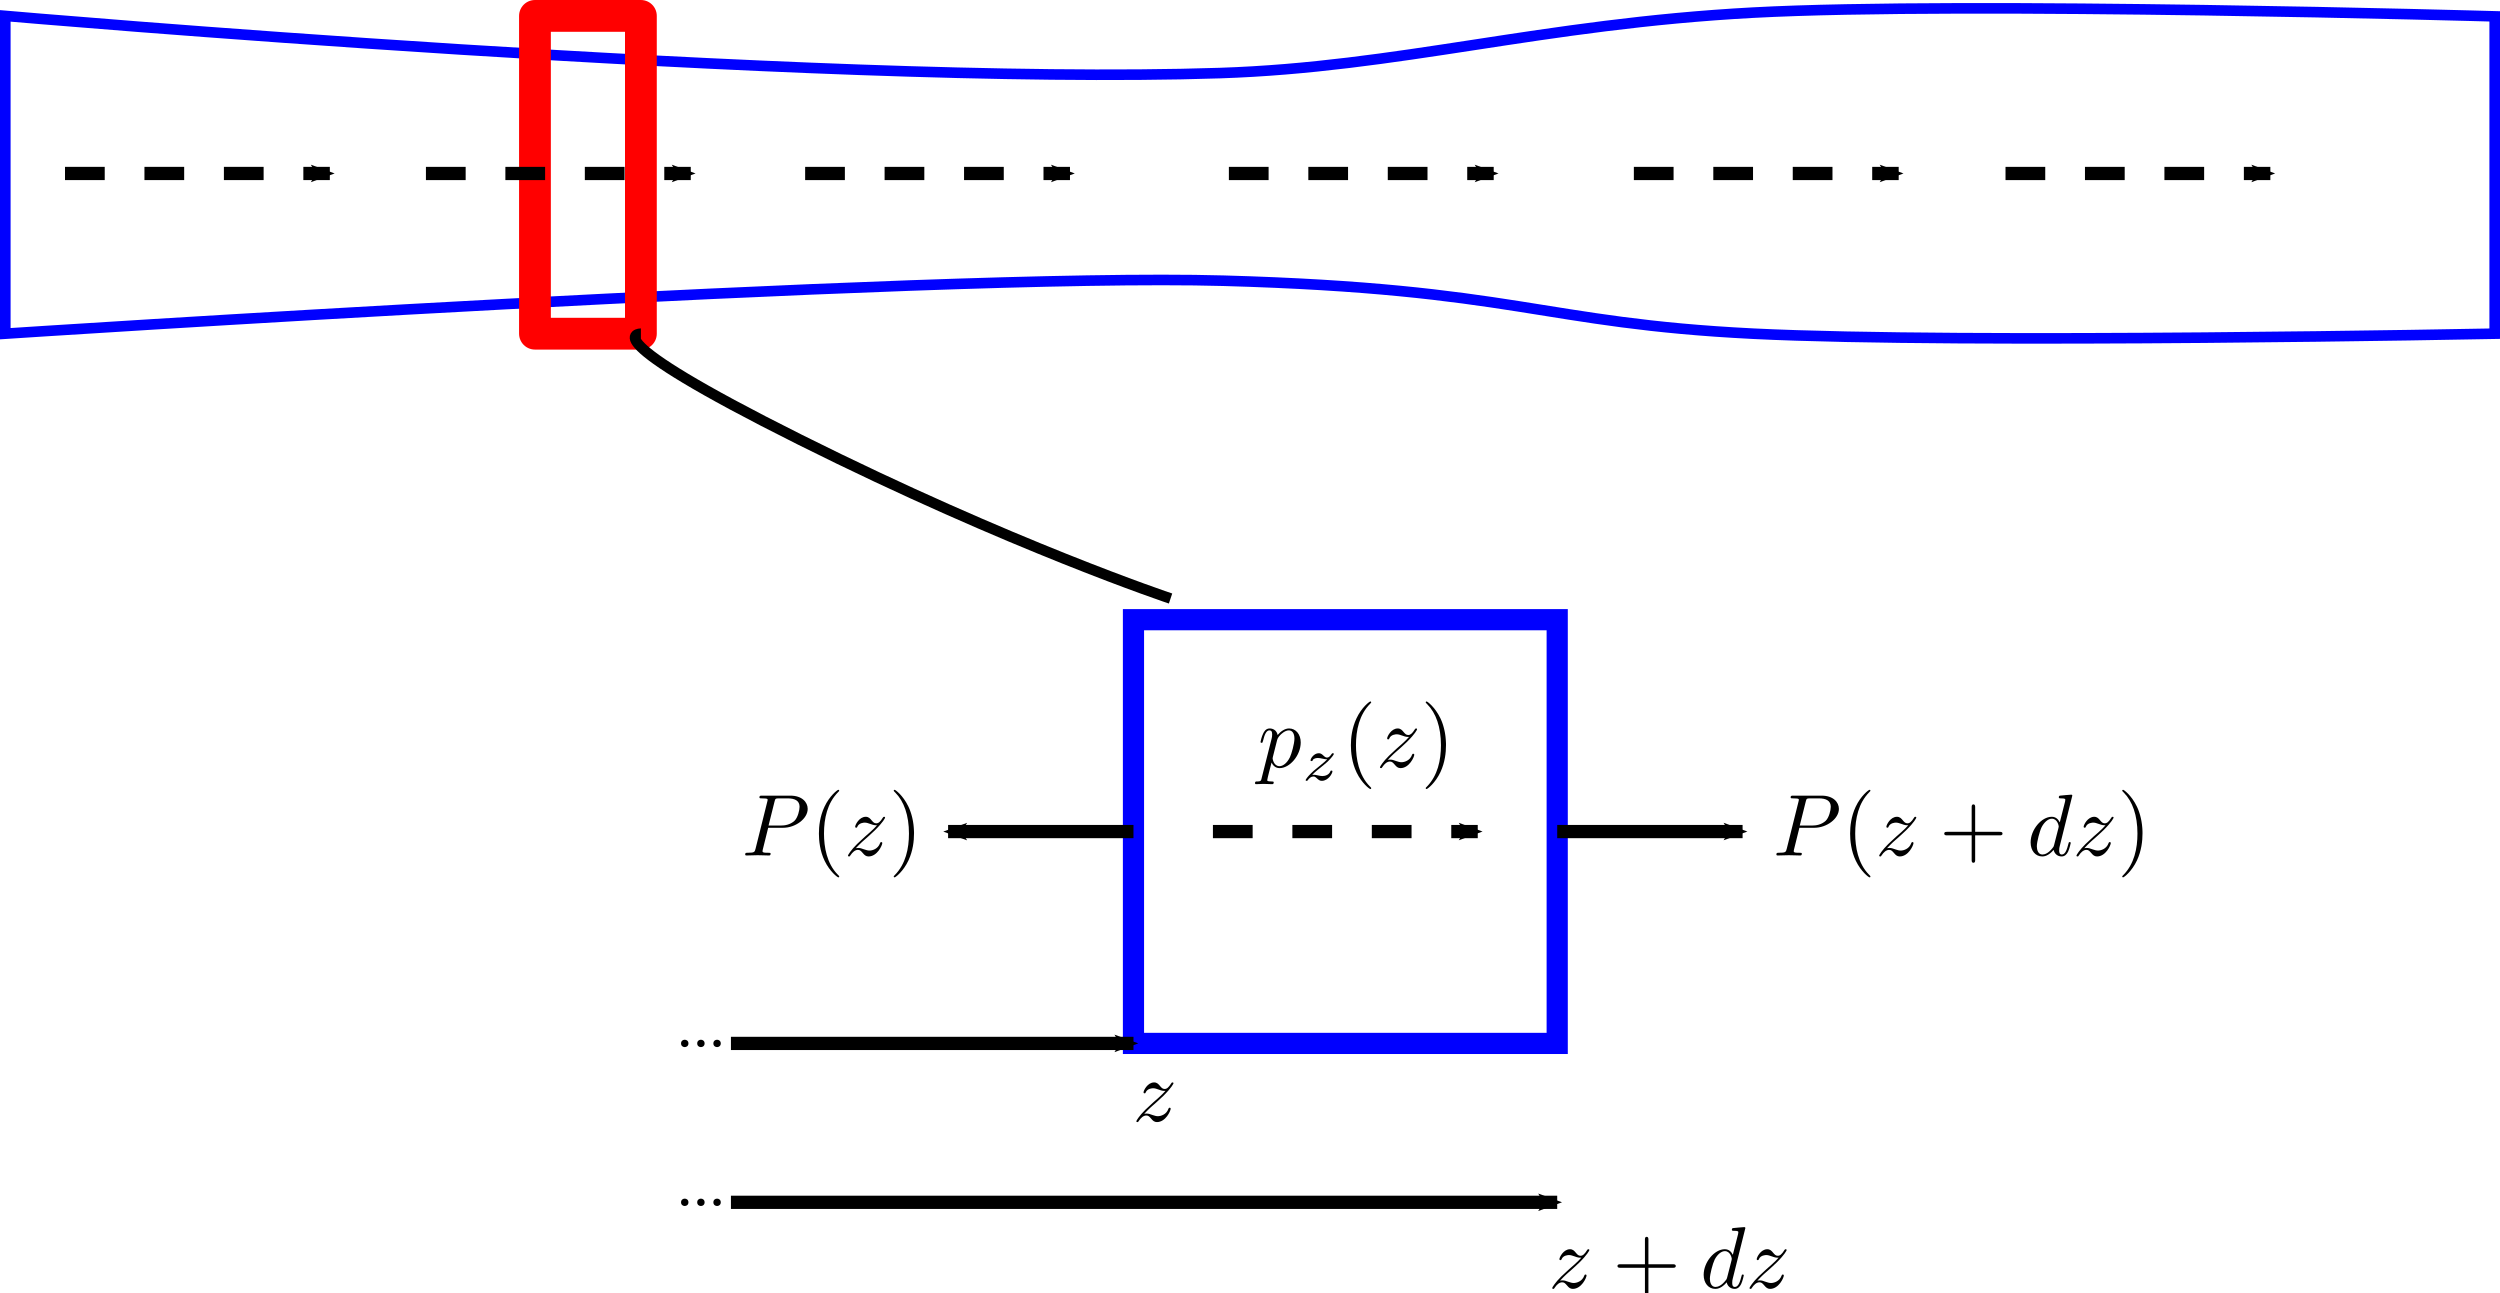 <?xml version="1.0" encoding="UTF-8" standalone="no"?>
<!-- Created with Inkscape (http://www.inkscape.org/) -->

<svg
   xmlns:dc="http://purl.org/dc/elements/1.1/"
   xmlns:cc="http://creativecommons.org/ns#"
   xmlns:rdf="http://www.w3.org/1999/02/22-rdf-syntax-ns#"
   xmlns:svg="http://www.w3.org/2000/svg"
   xmlns="http://www.w3.org/2000/svg"
   xmlns:sodipodi="http://sodipodi.sourceforge.net/DTD/sodipodi-0.dtd"
   xmlns:inkscape="http://www.inkscape.org/namespaces/inkscape"
   width="236"
   height="122.095"
   id="svg2"
   sodipodi:version="0.32"
   inkscape:version="0.92.4 5da689c313, 2019-01-14"
   sodipodi:docname="axialbeamforce.svg"
   inkscape:output_extension="org.inkscape.output.svg.inkscape"
   version="1.0">
  <sodipodi:namedview
     id="base"
     pagecolor="#ffffff"
     bordercolor="#666666"
     borderopacity="1.0"
     gridtolerance="10000"
     guidetolerance="10"
     objecttolerance="10"
     inkscape:pageopacity="0.0"
     inkscape:pageshadow="2"
     inkscape:zoom="2.809322"
     inkscape:cx="118"
     inkscape:cy="63.844625"
     inkscape:document-units="px"
     inkscape:current-layer="layer1"
     showgrid="true"
     showguides="true"
     inkscape:guide-bbox="true"
     inkscape:window-width="1300"
     inkscape:window-height="872"
     inkscape:window-x="-4"
     inkscape:window-y="24"
     fit-margin-top="0"
     fit-margin-left="0"
     fit-margin-right="0"
     fit-margin-bottom="0"
     inkscape:window-maximized="0">
    <inkscape:grid
       originy="5.595"
       originx="55.5"
       enabled="true"
       visible="true"
       type="xygrid"
       id="grid2383" />
  </sodipodi:namedview>
  <defs
     id="defs4">
    <marker
       style="overflow:visible"
       inkscape:stockid="InfiniteLineStart"
       id="InfiniteLineStart"
       refX="0"
       refY="0"
       orient="auto">
      <g
         id="g3451"
         transform="translate(-13)">
        <circle
           id="circle3453"
           r="0.8"
           cy="0"
           cx="3" />
        <circle
           id="circle3455"
           r="0.8"
           cy="0"
           cx="6.5" />
        <circle
           id="circle3457"
           r="0.8"
           cy="0"
           cx="10" />
      </g>
    </marker>
    <marker
       inkscape:stockid="Arrow1Mstart"
       orient="auto"
       refY="0"
       refX="0"
       id="Arrow1Mstart"
       style="overflow:visible">
      <path
         id="path3493"
         d="M 0,0 5,-5 -12.5,0 5,5 Z"
         style="fill-rule:evenodd;stroke:#000000;stroke-width:1pt;marker-start:none"
         transform="matrix(0.4,0,0,0.4,4,0)"
         inkscape:connector-curvature="0" />
    </marker>
    <marker
       inkscape:stockid="Arrow2Mstart"
       orient="auto"
       refY="0"
       refX="0"
       id="Arrow2Mstart"
       style="overflow:visible">
      <path
         id="path3511"
         style="font-size:12px;fill-rule:evenodd;stroke-width:0.625;stroke-linejoin:round"
         d="M 8.719,4.034 -2.207,0.016 8.719,-4.002 C 6.973,-1.63 6.983,1.616 8.719,4.034 Z"
         transform="scale(0.6)"
         inkscape:connector-curvature="0" />
    </marker>
    <marker
       style="overflow:visible"
       id="Arrow2Mend"
       refX="0"
       refY="0"
       orient="auto"
       inkscape:stockid="Arrow2Mend">
      <path
         transform="scale(-0.6)"
         d="M 8.719,4.034 -2.207,0.016 8.719,-4.002 C 6.973,-1.63 6.983,1.616 8.719,4.034 Z"
         style="font-size:12px;fill-rule:evenodd;stroke-width:0.625;stroke-linejoin:round"
         id="path3514"
         inkscape:connector-curvature="0" />
    </marker>
    <marker
       inkscape:stockid="Arrow1Mend"
       orient="auto"
       refY="0"
       refX="0"
       id="Arrow1Mend"
       style="overflow:visible">
      <path
         id="path3198"
         d="M 0,0 5,-5 -12.5,0 5,5 Z"
         style="fill-rule:evenodd;stroke:#000000;stroke-width:1pt;marker-start:none"
         transform="matrix(-0.4,0,0,-0.4,-4,0)"
         inkscape:connector-curvature="0" />
    </marker>
    <inkscape:perspective
       id="perspective10"
       inkscape:persp3d-origin="372.04724 : 350.78739 : 1"
       inkscape:vp_z="744.09448 : 526.18109 : 1"
       inkscape:vp_y="0 : 1000 : 0"
       inkscape:vp_x="0 : 526.18109 : 1"
       sodipodi:type="inkscape:persp3d" />
    <marker
       style="overflow:visible"
       id="Arrow2Mend-5"
       refX="0"
       refY="0"
       orient="auto"
       inkscape:stockid="Arrow2Mend">
      <path
         inkscape:connector-curvature="0"
         transform="scale(-0.6)"
         d="M 8.719,4.034 -2.207,0.016 8.719,-4.002 C 6.973,-1.63 6.983,1.616 8.719,4.034 Z"
         style="font-size:12px;fill-rule:evenodd;stroke-width:0.625;stroke-linejoin:round"
         id="path3514-4" />
    </marker>
    <marker
       style="overflow:visible"
       id="Arrow2Mend-5-0"
       refX="0"
       refY="0"
       orient="auto"
       inkscape:stockid="Arrow2Mend">
      <path
         inkscape:connector-curvature="0"
         transform="scale(-0.6)"
         d="M 8.719,4.034 -2.207,0.016 8.719,-4.002 C 6.973,-1.63 6.983,1.616 8.719,4.034 Z"
         style="font-size:12px;fill-rule:evenodd;stroke-width:0.625;stroke-linejoin:round"
         id="path3514-4-6" />
    </marker>
    <marker
       style="overflow:visible"
       id="Arrow2Mend-5-6"
       refX="0"
       refY="0"
       orient="auto"
       inkscape:stockid="Arrow2Mend">
      <path
         inkscape:connector-curvature="0"
         transform="scale(-0.6)"
         d="M 8.719,4.034 -2.207,0.016 8.719,-4.002 C 6.973,-1.63 6.983,1.616 8.719,4.034 Z"
         style="font-size:12px;fill-rule:evenodd;stroke-width:0.625;stroke-linejoin:round"
         id="path3514-4-4" />
    </marker>
    <marker
       style="overflow:visible"
       id="Arrow2Mend-5-2"
       refX="0"
       refY="0"
       orient="auto"
       inkscape:stockid="Arrow2Mend">
      <path
         inkscape:connector-curvature="0"
         transform="scale(-0.6)"
         d="M 8.719,4.034 -2.207,0.016 8.719,-4.002 C 6.973,-1.63 6.983,1.616 8.719,4.034 Z"
         style="font-size:12px;fill-rule:evenodd;stroke-width:0.625;stroke-linejoin:round"
         id="path3514-4-7" />
    </marker>
    <marker
       style="overflow:visible"
       id="Arrow2Mend-5-5"
       refX="0"
       refY="0"
       orient="auto"
       inkscape:stockid="Arrow2Mend">
      <path
         inkscape:connector-curvature="0"
         transform="scale(-0.6)"
         d="M 8.719,4.034 -2.207,0.016 8.719,-4.002 C 6.973,-1.63 6.983,1.616 8.719,4.034 Z"
         style="font-size:12px;fill-rule:evenodd;stroke-width:0.625;stroke-linejoin:round"
         id="path3514-4-9" />
    </marker>
    <marker
       style="overflow:visible"
       id="Arrow2Mend-5-8"
       refX="0"
       refY="0"
       orient="auto"
       inkscape:stockid="Arrow2Mend">
      <path
         inkscape:connector-curvature="0"
         transform="scale(-0.6)"
         d="M 8.719,4.034 -2.207,0.016 8.719,-4.002 C 6.973,-1.63 6.983,1.616 8.719,4.034 Z"
         style="font-size:12px;fill-rule:evenodd;stroke-width:0.625;stroke-linejoin:round"
         id="path3514-4-48" />
    </marker>
  </defs>
  <g
     id="layer1"
     inkscape:groupmode="layer"
     inkscape:label="Layer 1"
     transform="translate(645.846,-400.299)">
    <rect
       y="458.798"
       x="-538.846"
       height="40"
       width="40"
       id="rect2396"
       style="fill:none;fill-opacity:1;stroke:#0000ff;stroke-width:2;stroke-linecap:square;stroke-miterlimit:4;stroke-dasharray:none;stroke-dashoffset:0;stroke-opacity:1" />
    <path
       id="path2398"
       d="M -498.846,478.798 H -481.346"
       style="fill:none;fill-rule:evenodd;stroke:#000000;stroke-width:1.25;stroke-linecap:butt;stroke-linejoin:miter;stroke-miterlimit:4;stroke-dasharray:none;stroke-opacity:1;marker-end:url(#Arrow2Mend)"
       sodipodi:nodetypes="cc"
       inkscape:connector-curvature="0" />
    <path
       id="path2400"
       d="M -538.846,478.798 H -556.346"
       style="fill:none;fill-rule:evenodd;stroke:#000000;stroke-width:1.25;stroke-linecap:butt;stroke-linejoin:miter;stroke-miterlimit:4;stroke-dasharray:none;stroke-opacity:1;marker-end:url(#Arrow2Mend)"
       sodipodi:nodetypes="cc"
       inkscape:connector-curvature="0" />
    <path
       id="path3199"
       d="M -576.846,498.798 H -538.846"
       style="fill:none;fill-rule:evenodd;stroke:#000000;stroke-width:1.25;stroke-linecap:butt;stroke-linejoin:miter;stroke-miterlimit:4;stroke-dasharray:none;stroke-opacity:1;marker-start:url(#InfiniteLineStart);marker-end:url(#Arrow2Mend)"
       sodipodi:nodetypes="cc"
       inkscape:connector-curvature="0" />
    <path
       id="path3201"
       d="M -576.846,513.798 H -498.846"
       style="fill:none;fill-rule:evenodd;stroke:#000000;stroke-width:1.25;stroke-linecap:butt;stroke-linejoin:miter;stroke-miterlimit:4;stroke-dasharray:none;stroke-opacity:1;marker-start:url(#InfiniteLineStart);marker-end:url(#Arrow2Mend)"
       sodipodi:nodetypes="cc"
       inkscape:connector-curvature="0" />
    <path
       id="path2401"
       d="M -531.346,478.799 H -506.346"
       style="fill:none;fill-rule:evenodd;stroke:#000000;stroke-width:1.25;stroke-linecap:butt;stroke-linejoin:miter;stroke-miterlimit:4;stroke-dasharray:3.75, 3.75;stroke-dashoffset:0;stroke-opacity:1;marker-end:url(#Arrow2Mend)"
       sodipodi:nodetypes="cc"
       inkscape:connector-curvature="0" />
    <path
       style="fill:none;fill-rule:evenodd;stroke:#0000ff;stroke-width:1px;stroke-linecap:butt;stroke-linejoin:miter;stroke-opacity:1"
       d="M -645.346,431.799 C -645.346,431.799 -557.894,426.024 -530.346,426.799 -502.797,427.574 -500.362,430.801 -480.346,431.799 -460.329,432.797 -410.346,431.799 -410.346,431.799 V 401.844 C -410.346,401.844 -460.262,400.406 -480.346,401.49 -500.429,402.574 -513.817,406.642 -530.7,407.198 -568.937,408.457 -645.346,401.799 -645.346,401.799 Z"
       id="path4208"
       inkscape:connector-curvature="0"
       sodipodi:nodetypes="czzcczscc" />
    <rect
       style="opacity:1;fill:none;fill-opacity:1;fill-rule:nonzero;stroke:#ff0000;stroke-width:3;stroke-linecap:round;stroke-linejoin:round;stroke-miterlimit:4;stroke-dasharray:none;stroke-dashoffset:0;stroke-opacity:1"
       id="rect4210"
       width="10"
       height="30"
       x="-595.346"
       y="401.799" />
    <path
       style="fill:none;fill-rule:evenodd;stroke:#000000;stroke-width:1px;stroke-linecap:butt;stroke-linejoin:miter;stroke-opacity:1"
       d="M -585.346,431.799 C -585.346,431.799 -590.346,431.799 -570.346,441.799 -550.346,451.799 -535.346,456.799 -535.346,456.799"
       id="path4212"
       inkscape:connector-curvature="0" />
    <path
       inkscape:connector-curvature="0"
       id="path2401-7"
       d="M -639.71,416.675 H -614.71"
       style="fill:none;fill-rule:evenodd;stroke:#000000;stroke-width:1.25;stroke-linecap:butt;stroke-linejoin:miter;stroke-miterlimit:4;stroke-dasharray:3.75, 3.75;stroke-dashoffset:0;stroke-opacity:1;marker-end:url(#Arrow2Mend-5)"
       sodipodi:nodetypes="cc" />
    <path
       inkscape:connector-curvature="0"
       id="path2401-7-8"
       d="M -605.638,416.676 H -580.638"
       style="fill:none;fill-rule:evenodd;stroke:#000000;stroke-width:1.25;stroke-linecap:butt;stroke-linejoin:miter;stroke-miterlimit:4;stroke-dasharray:3.75, 3.75;stroke-dashoffset:0;stroke-opacity:1;marker-end:url(#Arrow2Mend-5-0)"
       sodipodi:nodetypes="cc" />
    <path
       inkscape:connector-curvature="0"
       id="path2401-7-9"
       d="M -569.84,416.676 H -544.84"
       style="fill:none;fill-rule:evenodd;stroke:#000000;stroke-width:1.25;stroke-linecap:butt;stroke-linejoin:miter;stroke-miterlimit:4;stroke-dasharray:3.75, 3.75;stroke-dashoffset:0;stroke-opacity:1;marker-end:url(#Arrow2Mend-5-6)"
       sodipodi:nodetypes="cc" />
    <path
       inkscape:connector-curvature="0"
       id="path2401-7-2"
       d="M -529.84,416.676 H -504.84"
       style="fill:none;fill-rule:evenodd;stroke:#000000;stroke-width:1.25;stroke-linecap:butt;stroke-linejoin:miter;stroke-miterlimit:4;stroke-dasharray:3.75, 3.75;stroke-dashoffset:0;stroke-opacity:1;marker-end:url(#Arrow2Mend-5-2)"
       sodipodi:nodetypes="cc" />
    <path
       inkscape:connector-curvature="0"
       id="path2401-7-4"
       d="M -491.61,416.676 H -466.61"
       style="fill:none;fill-rule:evenodd;stroke:#000000;stroke-width:1.25;stroke-linecap:butt;stroke-linejoin:miter;stroke-miterlimit:4;stroke-dasharray:3.75, 3.75;stroke-dashoffset:0;stroke-opacity:1;marker-end:url(#Arrow2Mend-5-5)"
       sodipodi:nodetypes="cc" />
    <path
       inkscape:connector-curvature="0"
       id="path2401-7-1"
       d="M -456.525,416.676 H -431.525"
       style="fill:none;fill-rule:evenodd;stroke:#000000;stroke-width:1.25;stroke-linecap:butt;stroke-linejoin:miter;stroke-miterlimit:4;stroke-dasharray:3.75, 3.75;stroke-dashoffset:0;stroke-opacity:1;marker-end:url(#Arrow2Mend-5-8)"
       sodipodi:nodetypes="cc" />
    <g
       id="g1058"
       transform="translate(-622.326,371.486)">
      <g
         word-spacing="normal"
         letter-spacing="normal"
         font-size-adjust="none"
         font-stretch="normal"
         font-weight="normal"
         font-variant="normal"
         font-style="normal"
         stroke-miterlimit="10.433"
         xml:space="preserve"
         transform="matrix(0.166,0,0,-0.166,-29.125,177)"
         id="content"
         style="font-style:normal;font-variant:normal;font-weight:normal;font-stretch:normal;letter-spacing:normal;word-spacing:normal;text-anchor:start;fill:none;fill-opacity:1;fill-rule:evenodd;stroke:#000000;stroke-linecap:butt;stroke-linejoin:miter;stroke-miterlimit:10.433;stroke-dasharray:none;stroke-dashoffset:0;stroke-opacity:1"><path
           id="path1049"
           d="M 470.61,421.95 470.82,423.23 474.21,436.79 C 474.64,438.53 474.75,438.68 476.89,438.68 H 481.68 C 485.82,438.68 488.46,437.34 488.46,433.9 488.46,431.95 487.46,427.67 485.52,425.87 483.02,423.64 480.04,423.23 477.83,423.23 H 470.82 L 470.61,421.95 H 479.08 C 486.16,421.95 493.08,427.12 493.08,432.7 493.08,436.54 489.8,440.23 483.27,440.23 H 467.13 C 466.18,440.23 465.63,440.23 465.63,439.28 465.63,438.68 466.08,438.68 467.08,438.68 467.72,438.68 468.63,438.64 469.22,438.59 470.02,438.48 470.32,438.34 470.32,437.79 470.32,437.59 470.27,437.43 470.11,436.84 L 463.44,410.09 C 462.94,408.14 462.85,407.75 458.91,407.75 458.07,407.75 457.52,407.75 457.52,406.79 457.52,406.2 458.11,406.2 458.25,406.2 459.66,406.2 463.19,406.36 464.58,406.36 465.63,406.36 466.72,406.29 467.77,406.29 468.88,406.29 469.97,406.2 471.02,406.2 471.36,406.2 472,406.2 472,407.2 472,407.75 471.57,407.75 470.61,407.75 468.77,407.75 467.38,407.75 467.38,408.64 467.38,408.93 467.47,409.18 467.52,409.48 Z"
           inkscape:connector-curvature="0"
           style="fill:#000000;stroke-width:0" /><path
           id="path1051"
           d="M 511,394.25 V 394.27 394.3 394.31 394.33 394.34 L 510.99,394.36 V 394.37 L 510.98,394.39 510.97,394.41 510.96,394.43 510.95,394.45 510.93,394.48 510.92,394.5 510.9,394.53 510.88,394.56 510.85,394.59 510.83,394.62 510.8,394.66 510.78,394.68 510.77,394.7 510.75,394.72 510.73,394.74 510.71,394.76 510.69,394.79 510.67,394.81 510.65,394.83 510.63,394.86 510.6,394.88 510.58,394.91 510.55,394.94 510.52,394.97 510.5,395 510.47,395.03 510.44,395.06 510.41,395.09 510.38,395.12 510.34,395.16 510.31,395.19 510.27,395.23 510.24,395.26 510.2,395.3 510.16,395.34 C 503.94,401.62 502.35,411.03 502.35,418.65 502.35,427.32 504.24,436 510.36,442.21 511,442.82 511,442.92 511,443.07 511,443.42 510.82,443.56 510.52,443.56 510.02,443.56 505.54,440.18 502.6,433.86 500.05,428.37 499.46,422.84 499.46,418.65 499.46,414.76 500,408.75 502.74,403.11 505.72,396.98 510.02,393.75 510.52,393.75 510.82,393.75 511,393.89 511,394.25 Z"
           inkscape:connector-curvature="0"
           style="fill:#000000;stroke-width:0" /><path
           id="path1053"
           d="M 520.46,410.34 520.71,410.61 520.95,410.86 521.19,411.11 521.41,411.35 521.64,411.58 521.85,411.8 522.06,412.02 522.27,412.23 522.47,412.43 522.67,412.62 522.86,412.81 523.05,413 523.23,413.17 523.41,413.35 523.76,413.68 524.11,414 524.44,414.3 524.77,414.59 525.09,414.88 525.74,415.44 526.06,415.73 526.4,416.01 C 526.4,416.06 529.48,418.7 531.27,420.5 536.01,425.14 537.1,427.53 537.1,427.71 537.1,428.21 536.65,428.21 536.55,428.21 536.21,428.21 536.05,428.12 535.8,427.67 534.32,425.28 533.27,424.48 532.07,424.48 530.87,424.48 530.27,425.23 529.52,426.07 528.59,427.23 527.74,428.21 526.09,428.21 522.35,428.21 520.07,423.59 520.07,422.54 520.07,422.29 520.21,422 520.66,422 521.12,422 521.21,422.25 521.3,422.54 522.26,424.84 525.15,424.89 525.54,424.89 526.59,424.89 527.54,424.53 528.68,424.14 530.68,423.39 531.23,423.39 532.52,423.39 530.73,421.25 526.54,417.65 525.6,416.86 L 521.12,412.68 C 517.73,409.34 515.98,406.5 515.98,406.15 515.98,405.65 516.48,405.65 516.57,405.65 516.98,405.65 517.07,405.75 517.37,406.29 518.52,408.04 520.01,409.39 521.6,409.39 522.76,409.39 523.26,408.93 524.49,407.5 525.35,406.45 526.24,405.65 527.68,405.65 532.62,405.65 535.51,411.98 535.51,413.32 535.51,413.57 535.3,413.82 534.91,413.82 534.46,413.82 534.37,413.53 534.21,413.17 533.07,409.93 529.88,409 528.23,409 527.24,409 526.34,409.29 525.29,409.64 523.6,410.28 522.85,410.48 521.8,410.48 521.71,410.48 520.91,410.48 520.46,410.34 Z"
           inkscape:connector-curvature="0"
           style="fill:#000000;stroke-width:0" /><path
           id="path1055"
           d="M 553.54,418.65 V 419.02 419.41 L 553.53,419.8 553.51,420.21 553.47,421.05 553.41,421.93 553.33,422.85 553.23,423.8 553.09,424.77 552.93,425.78 552.73,426.8 552.5,427.83 552.23,428.88 551.93,429.94 551.58,431.01 551.19,432.08 550.97,432.61 550.75,433.14 550.51,433.67 550.26,434.2 C 547.28,440.32 543,443.56 542.5,443.56 542.2,443.56 542,443.37 542,443.07 542,442.92 542,442.82 542.93,441.92 547.82,437 550.67,429.07 550.67,418.65 550.67,410.14 548.82,401.37 542.64,395.09 542,394.5 542,394.39 542,394.25 542,393.95 542.2,393.75 542.5,393.75 543,393.75 547.47,397.14 550.42,403.46 552.95,408.93 553.54,414.46 553.54,418.65 Z"
           inkscape:connector-curvature="0"
           style="fill:#000000;stroke-width:0" /></g>    </g>
    <g
       id="g1136"
       transform="translate(-524.98,371.486)">
      <g
         word-spacing="normal"
         letter-spacing="normal"
         font-size-adjust="none"
         font-stretch="normal"
         font-weight="normal"
         font-variant="normal"
         font-style="normal"
         stroke-miterlimit="10.433"
         xml:space="preserve"
         transform="matrix(0.166,0,0,-0.166,-29.125,177)"
         id="g1134"
         style="font-style:normal;font-variant:normal;font-weight:normal;font-stretch:normal;letter-spacing:normal;word-spacing:normal;text-anchor:start;fill:none;fill-opacity:1;fill-rule:evenodd;stroke:#000000;stroke-linecap:butt;stroke-linejoin:miter;stroke-miterlimit:10.433;stroke-dasharray:none;stroke-dashoffset:0;stroke-opacity:1"><path
           id="path1120"
           d="M 470.61,421.95 470.82,423.23 474.21,436.79 C 474.64,438.53 474.75,438.68 476.89,438.68 H 481.68 C 485.82,438.68 488.46,437.34 488.46,433.9 488.46,431.95 487.46,427.67 485.52,425.87 483.02,423.64 480.04,423.23 477.83,423.23 H 470.82 L 470.61,421.95 H 479.08 C 486.16,421.95 493.08,427.12 493.08,432.7 493.08,436.54 489.8,440.23 483.27,440.23 H 467.13 C 466.18,440.23 465.63,440.23 465.63,439.28 465.63,438.68 466.08,438.68 467.08,438.68 467.72,438.68 468.63,438.64 469.22,438.59 470.02,438.48 470.32,438.34 470.32,437.79 470.32,437.59 470.27,437.43 470.11,436.84 L 463.44,410.09 C 462.94,408.14 462.85,407.75 458.91,407.75 458.07,407.75 457.52,407.75 457.52,406.79 457.52,406.2 458.11,406.2 458.25,406.2 459.66,406.2 463.19,406.36 464.58,406.36 465.63,406.36 466.72,406.29 467.77,406.29 468.88,406.29 469.97,406.2 471.02,406.2 471.36,406.2 472,406.2 472,407.2 472,407.75 471.57,407.75 470.61,407.75 468.77,407.75 467.38,407.75 467.38,408.64 467.38,408.93 467.47,409.18 467.52,409.48 Z"
           inkscape:connector-curvature="0"
           style="fill:#000000;stroke-width:0" /><path
           id="path1122"
           d="M 511,394.25 V 394.27 394.3 394.31 394.33 394.34 L 510.99,394.36 V 394.37 L 510.98,394.39 510.97,394.41 510.96,394.43 510.95,394.45 510.93,394.48 510.92,394.5 510.9,394.53 510.88,394.56 510.85,394.59 510.83,394.62 510.8,394.66 510.78,394.68 510.77,394.7 510.75,394.72 510.73,394.74 510.71,394.76 510.69,394.79 510.67,394.81 510.65,394.83 510.63,394.86 510.6,394.88 510.58,394.91 510.55,394.94 510.52,394.97 510.5,395 510.47,395.03 510.44,395.06 510.41,395.09 510.38,395.12 510.34,395.16 510.31,395.19 510.27,395.23 510.24,395.26 510.2,395.3 510.16,395.34 C 503.94,401.62 502.35,411.03 502.35,418.65 502.35,427.32 504.24,436 510.36,442.21 511,442.82 511,442.92 511,443.07 511,443.42 510.82,443.56 510.52,443.56 510.02,443.56 505.54,440.18 502.6,433.86 500.05,428.37 499.46,422.84 499.46,418.65 499.46,414.76 500,408.75 502.74,403.11 505.72,396.98 510.02,393.75 510.52,393.75 510.82,393.75 511,393.89 511,394.25 Z"
           inkscape:connector-curvature="0"
           style="fill:#000000;stroke-width:0" /><path
           id="path1124"
           d="M 520.46,410.34 520.71,410.61 520.95,410.86 521.19,411.11 521.41,411.35 521.64,411.58 521.85,411.8 522.06,412.02 522.27,412.23 522.47,412.43 522.67,412.62 522.86,412.81 523.05,413 523.23,413.17 523.41,413.35 523.76,413.68 524.11,414 524.44,414.3 524.77,414.59 525.09,414.88 525.74,415.44 526.06,415.73 526.4,416.01 C 526.4,416.06 529.48,418.7 531.27,420.5 536.01,425.14 537.1,427.53 537.1,427.71 537.1,428.21 536.65,428.21 536.55,428.21 536.21,428.21 536.05,428.12 535.8,427.67 534.32,425.28 533.27,424.48 532.07,424.48 530.87,424.48 530.27,425.23 529.52,426.07 528.59,427.23 527.74,428.21 526.09,428.21 522.35,428.21 520.07,423.59 520.07,422.54 520.07,422.29 520.21,422 520.66,422 521.12,422 521.21,422.25 521.3,422.54 522.26,424.84 525.15,424.89 525.54,424.89 526.59,424.89 527.54,424.53 528.68,424.14 530.68,423.39 531.23,423.39 532.52,423.39 530.73,421.25 526.54,417.65 525.6,416.86 L 521.12,412.68 C 517.73,409.34 515.98,406.5 515.98,406.15 515.98,405.65 516.48,405.65 516.57,405.65 516.98,405.65 517.07,405.75 517.37,406.29 518.52,408.04 520.01,409.39 521.6,409.39 522.76,409.39 523.26,408.93 524.49,407.5 525.35,406.45 526.24,405.65 527.68,405.65 532.62,405.65 535.51,411.98 535.51,413.32 535.51,413.57 535.3,413.82 534.91,413.82 534.46,413.82 534.37,413.53 534.21,413.17 533.07,409.93 529.88,409 528.23,409 527.24,409 526.34,409.29 525.29,409.64 523.6,410.28 522.85,410.48 521.8,410.48 521.71,410.48 520.91,410.48 520.46,410.34 Z"
           inkscape:connector-curvature="0"
           style="fill:#000000;stroke-width:0" /><path
           id="path1126"
           d="M 570.57,417.65 H 584.47 C 585.16,417.65 586.11,417.65 586.11,418.65 586.11,419.65 585.16,419.65 584.47,419.65 H 570.57 V 433.61 C 570.57,434.29 570.57,435.25 569.57,435.25 568.58,435.25 568.58,434.29 568.58,433.61 V 419.65 H 554.63 C 553.93,419.65 552.99,419.65 552.99,418.65 552.99,417.65 553.93,417.65 554.63,417.65 H 568.58 V 403.71 C 568.58,403.01 568.58,402.06 569.57,402.06 570.57,402.06 570.57,403.01 570.57,403.71 Z"
           inkscape:connector-curvature="0"
           style="fill:#000000;stroke-width:0" /><path
           id="path1128"
           d="M 625.81,440.23 V 440.23 440.24 440.24 440.25 440.27 440.28 440.3 440.32 L 625.8,440.34 V 440.36 L 625.79,440.38 V 440.4 L 625.78,440.42 625.77,440.45 625.76,440.47 625.75,440.5 625.73,440.52 625.72,440.55 625.7,440.57 625.68,440.59 625.66,440.62 625.64,440.63 625.63,440.64 625.62,440.65 625.6,440.66 625.59,440.67 625.57,440.68 625.56,440.69 625.54,440.7 625.53,440.71 625.51,440.72 H 625.49 L 625.47,440.73 625.45,440.74 H 625.43 L 625.41,440.75 625.38,440.76 H 625.36 625.34 L 625.31,440.77 H 625.28 625.26 L 625.23,440.78 H 625.2 625.17 C 624.42,440.78 619.69,440.32 618.84,440.23 618.44,440.18 618.14,439.93 618.14,439.28 618.14,438.68 618.59,438.68 619.34,438.68 621.73,438.68 621.83,438.34 621.83,437.84 L 621.69,436.84 618.69,425.03 C 617.8,426.87 616.34,428.21 614.11,428.21 L 614.16,427.12 C 617.39,427.12 618.09,423.04 618.09,422.75 618.09,422.43 618,422.14 617.95,421.89 L 615.45,412.12 C 615.2,411.23 615.2,411.14 614.45,410.28 612.27,407.54 610.22,406.75 608.83,406.75 606.34,406.75 605.64,409.48 605.64,411.43 605.64,413.92 607.23,420.04 608.38,422.34 609.92,425.28 612.17,427.12 614.16,427.12 L 614.11,428.21 C 608.28,428.21 602.11,420.9 602.11,413.62 602.11,408.93 604.84,405.65 608.73,405.65 609.72,405.65 612.22,405.86 615.2,409.39 615.61,407.29 617.34,405.65 619.73,405.65 621.48,405.65 622.62,406.79 623.42,408.39 624.27,410.18 624.92,413.23 624.92,413.32 624.92,413.82 624.47,413.82 624.33,413.82 623.83,413.82 623.78,413.62 623.62,412.92 622.78,409.68 621.88,406.75 619.84,406.75 618.5,406.75 618.34,408.04 618.34,409.04 618.34,410.23 618.44,410.59 618.64,411.43 Z"
           inkscape:connector-curvature="0"
           style="fill:#000000;stroke-width:0" /><path
           id="path1130"
           d="M 632.65,410.34 632.9,410.61 633.14,410.86 633.38,411.11 633.61,411.35 633.83,411.58 634.04,411.8 634.26,412.02 634.46,412.23 634.66,412.43 634.86,412.62 635.05,412.81 635.24,413 635.42,413.17 635.6,413.35 635.96,413.68 636.3,414 636.63,414.3 636.96,414.59 637.28,414.88 637.93,415.44 638.26,415.73 638.59,416.01 C 638.59,416.06 641.67,418.7 643.47,420.5 648.2,425.14 649.29,427.53 649.29,427.71 649.29,428.21 648.84,428.21 648.75,428.21 648.4,428.21 648.25,428.12 648,427.67 646.51,425.28 645.47,424.48 644.26,424.48 643.06,424.48 642.47,425.23 641.72,426.07 640.78,427.23 639.93,428.21 638.28,428.21 634.54,428.21 632.26,423.59 632.26,422.54 632.26,422.29 632.4,422 632.85,422 633.31,422 633.4,422.25 633.5,422.54 634.45,424.84 637.34,424.89 637.73,424.89 638.78,424.89 639.73,424.53 640.87,424.14 642.87,423.39 643.42,423.39 644.72,423.39 642.92,421.25 638.73,417.65 637.79,416.86 L 633.31,412.68 C 629.92,409.34 628.17,406.5 628.17,406.15 628.17,405.65 628.67,405.65 628.76,405.65 629.17,405.65 629.26,405.75 629.56,406.29 630.72,408.04 632.2,409.39 633.79,409.39 634.95,409.39 635.45,408.93 636.68,407.5 637.54,406.45 638.43,405.65 639.87,405.65 644.81,405.65 647.7,411.98 647.7,413.32 647.7,413.57 647.5,413.82 647.1,413.82 646.65,413.82 646.56,413.53 646.4,413.17 645.26,409.93 642.07,409 640.42,409 639.43,409 638.53,409.29 637.48,409.64 635.79,410.28 635.04,410.48 634,410.48 633.9,410.48 633.1,410.48 632.65,410.34 Z"
           inkscape:connector-curvature="0"
           style="fill:#000000;stroke-width:0" /><path
           id="path1132"
           d="M 665.73,418.65 V 419.02 419.41 L 665.72,419.8 665.71,420.21 665.67,421.05 665.61,421.93 665.52,422.85 665.42,423.8 665.28,424.77 665.12,425.78 664.92,426.8 664.69,427.83 664.43,428.88 664.12,429.94 663.77,431.01 663.38,432.08 663.17,432.61 662.94,433.14 662.7,433.67 662.45,434.2 C 659.47,440.32 655.19,443.56 654.69,443.56 654.39,443.56 654.19,443.37 654.19,443.07 654.19,442.92 654.19,442.82 655.12,441.92 660.02,437 662.86,429.07 662.86,418.65 662.86,410.14 661.02,401.37 654.83,395.09 654.19,394.5 654.19,394.39 654.19,394.25 654.19,393.95 654.39,393.75 654.69,393.75 655.19,393.75 659.66,397.14 662.61,403.46 665.14,408.93 665.73,414.46 665.73,418.65 Z"
           inkscape:connector-curvature="0"
           style="fill:#000000;stroke-width:0" /></g>    </g>
    <g
       id="g1214"
       transform="translate(-585.422,396.562)">
      <g
         word-spacing="normal"
         letter-spacing="normal"
         font-size-adjust="none"
         font-stretch="normal"
         font-weight="normal"
         font-variant="normal"
         font-style="normal"
         stroke-miterlimit="10.433"
         xml:space="preserve"
         transform="matrix(0.166,0,0,-0.166,-29.125,177)"
         id="g1212"
         style="font-style:normal;font-variant:normal;font-weight:normal;font-stretch:normal;letter-spacing:normal;word-spacing:normal;text-anchor:start;fill:none;fill-opacity:1;fill-rule:evenodd;stroke:#000000;stroke-linecap:butt;stroke-linejoin:miter;stroke-miterlimit:10.433;stroke-dasharray:none;stroke-dashoffset:0;stroke-opacity:1"><path
           id="path1210"
           d="M 462.14,410.34 462.39,410.61 462.63,410.86 462.87,411.11 463.1,411.35 463.32,411.58 463.54,411.8 463.75,412.02 463.95,412.23 464.15,412.43 464.35,412.62 464.54,412.81 464.73,413 464.91,413.17 465.1,413.35 465.45,413.68 465.79,414 466.12,414.3 466.45,414.59 466.77,414.88 467.42,415.44 467.75,415.73 468.08,416.01 C 468.08,416.06 471.16,418.7 472.96,420.5 477.69,425.14 478.79,427.53 478.79,427.71 478.79,428.21 478.33,428.21 478.24,428.21 477.89,428.21 477.74,428.12 477.49,427.67 476,425.28 474.96,424.48 473.75,424.48 472.55,424.48 471.96,425.23 471.21,426.07 470.27,427.23 469.43,428.21 467.77,428.21 464.04,428.21 461.75,423.59 461.75,422.54 461.75,422.29 461.89,422 462.35,422 462.8,422 462.89,422.25 462.99,422.54 463.94,424.84 466.83,424.89 467.22,424.89 468.27,424.89 469.22,424.53 470.36,424.14 472.36,423.39 472.91,423.39 474.21,423.39 472.41,421.25 468.22,417.65 467.29,416.86 L 462.8,412.68 C 459.41,409.34 457.66,406.5 457.66,406.15 457.66,405.65 458.16,405.65 458.25,405.65 458.66,405.65 458.75,405.75 459.05,406.29 460.21,408.04 461.69,409.39 463.29,409.39 464.44,409.39 464.94,408.93 466.18,407.5 467.04,406.45 467.93,405.65 469.36,405.65 474.3,405.65 477.19,411.98 477.19,413.32 477.19,413.57 476.99,413.82 476.6,413.82 476.14,413.82 476.05,413.53 475.89,413.17 474.75,409.93 471.57,409 469.91,409 468.93,409 468.02,409.29 466.97,409.64 465.29,410.28 464.54,410.48 463.49,410.48 463.39,410.48 462.6,410.48 462.14,410.34 Z"
           inkscape:connector-curvature="0"
           style="fill:#000000;stroke-width:0" /></g>    </g>
    <g
       id="g1295"
       transform="translate(-546.164,412.308)">
      <g
         word-spacing="normal"
         letter-spacing="normal"
         font-size-adjust="none"
         font-stretch="normal"
         font-weight="normal"
         font-variant="normal"
         font-style="normal"
         stroke-miterlimit="10.433"
         xml:space="preserve"
         transform="matrix(0.166,0,0,-0.166,-29.125,177)"
         id="g1293"
         style="font-style:normal;font-variant:normal;font-weight:normal;font-stretch:normal;letter-spacing:normal;word-spacing:normal;text-anchor:start;fill:none;fill-opacity:1;fill-rule:evenodd;stroke:#000000;stroke-linecap:butt;stroke-linejoin:miter;stroke-miterlimit:10.433;stroke-dasharray:none;stroke-dashoffset:0;stroke-opacity:1"><path
           id="path1285"
           d="M 462.14,410.34 462.39,410.61 462.63,410.86 462.87,411.11 463.1,411.35 463.32,411.58 463.54,411.8 463.75,412.02 463.95,412.23 464.15,412.43 464.35,412.62 464.54,412.81 464.73,413 464.91,413.17 465.1,413.35 465.45,413.68 465.79,414 466.12,414.3 466.45,414.59 466.77,414.88 467.42,415.44 467.75,415.73 468.08,416.01 C 468.08,416.06 471.16,418.7 472.96,420.5 477.69,425.14 478.79,427.53 478.79,427.71 478.79,428.21 478.33,428.21 478.24,428.21 477.89,428.21 477.74,428.12 477.49,427.67 476,425.28 474.96,424.48 473.75,424.48 472.55,424.48 471.96,425.23 471.21,426.07 470.27,427.23 469.43,428.21 467.77,428.21 464.04,428.21 461.75,423.59 461.75,422.54 461.75,422.29 461.89,422 462.35,422 462.8,422 462.89,422.25 462.99,422.54 463.94,424.84 466.83,424.89 467.22,424.89 468.27,424.89 469.22,424.53 470.36,424.14 472.36,423.39 472.91,423.39 474.21,423.39 472.41,421.25 468.22,417.65 467.29,416.86 L 462.8,412.68 C 459.41,409.34 457.66,406.5 457.66,406.15 457.66,405.65 458.16,405.65 458.25,405.65 458.66,405.65 458.75,405.75 459.05,406.29 460.21,408.04 461.69,409.39 463.29,409.39 464.44,409.39 464.94,408.93 466.18,407.5 467.04,406.45 467.93,405.65 469.36,405.65 474.3,405.65 477.19,411.98 477.19,413.32 477.19,413.57 476.99,413.82 476.6,413.82 476.14,413.82 476.05,413.53 475.89,413.17 474.75,409.93 471.57,409 469.91,409 468.93,409 468.02,409.29 466.97,409.64 465.29,410.28 464.54,410.48 463.49,410.48 463.39,410.48 462.6,410.48 462.14,410.34 Z"
           inkscape:connector-curvature="0"
           style="fill:#000000;stroke-width:0" /><path
           id="path1287"
           d="M 512.37,417.65 H 526.28 C 526.97,417.65 527.92,417.65 527.92,418.65 527.92,419.65 526.97,419.65 526.28,419.65 H 512.37 V 433.61 C 512.37,434.29 512.37,435.25 511.37,435.25 510.39,435.25 510.39,434.29 510.39,433.61 V 419.65 H 496.43 C 495.73,419.65 494.79,419.65 494.79,418.65 494.79,417.65 495.73,417.65 496.43,417.65 H 510.39 V 403.71 C 510.39,403.01 510.39,402.06 511.37,402.06 512.37,402.06 512.37,403.01 512.37,403.71 Z"
           inkscape:connector-curvature="0"
           style="fill:#000000;stroke-width:0" /><path
           id="path1289"
           d="M 567.5,440.23 V 440.23 440.24 440.24 440.25 L 567.49,440.27 V 440.28 440.3 440.32 440.34 L 567.48,440.36 V 440.38 L 567.47,440.4 567.46,440.42 567.45,440.45 567.44,440.47 567.43,440.5 567.42,440.52 567.4,440.55 567.38,440.57 567.36,440.59 567.34,440.62 567.33,440.63 567.31,440.64 567.3,440.65 567.29,440.66 567.27,440.67 567.26,440.68 567.24,440.69 567.23,440.7 567.21,440.71 567.19,440.72 H 567.17 L 567.15,440.73 567.13,440.74 H 567.11 L 567.09,440.75 567.07,440.76 H 567.04 567.02 L 566.99,440.77 H 566.97 566.94 L 566.91,440.78 H 566.88 566.85 C 566.1,440.78 561.37,440.32 560.53,440.23 560.12,440.18 559.82,439.93 559.82,439.28 559.82,438.68 560.28,438.68 561.03,438.68 563.42,438.68 563.51,438.34 563.51,437.84 L 563.37,436.84 560.37,425.03 C 559.48,426.87 558.03,428.21 555.79,428.21 L 555.84,427.12 C 559.07,427.12 559.78,423.04 559.78,422.75 559.78,422.43 559.68,422.14 559.64,421.89 L 557.14,412.12 C 556.89,411.23 556.89,411.14 556.14,410.28 553.95,407.54 551.9,406.75 550.51,406.75 548.03,406.75 547.32,409.48 547.32,411.43 547.32,413.92 548.92,420.04 550.06,422.34 551.6,425.28 553.85,427.12 555.84,427.12 L 555.79,428.21 C 549.97,428.21 543.79,420.9 543.79,413.62 543.79,408.93 546.53,405.65 550.42,405.65 551.4,405.65 553.9,405.86 556.89,409.39 557.29,407.29 559.03,405.65 561.42,405.65 563.17,405.65 564.31,406.79 565.1,408.39 565.95,410.18 566.6,413.23 566.6,413.32 566.6,413.82 566.15,413.82 566.01,413.82 565.51,413.82 565.47,413.62 565.31,412.92 564.47,409.68 563.56,406.75 561.53,406.75 560.18,406.75 560.03,408.04 560.03,409.04 560.03,410.23 560.12,410.59 560.32,411.43 Z"
           inkscape:connector-curvature="0"
           style="fill:#000000;stroke-width:0" /><path
           id="path1291"
           d="M 574.34,410.34 574.58,410.61 574.83,410.86 575.06,411.11 575.29,411.35 575.51,411.58 575.73,411.8 575.94,412.02 576.14,412.23 576.35,412.43 576.54,412.62 576.73,412.81 576.92,413 577.11,413.17 577.29,413.35 577.64,413.68 577.98,414 578.31,414.3 578.64,414.59 578.97,414.88 579.61,415.44 579.94,415.73 580.27,416.01 C 580.27,416.06 583.35,418.7 585.15,420.5 589.88,425.14 590.98,427.53 590.98,427.71 590.98,428.21 590.52,428.21 590.43,428.21 590.09,428.21 589.93,428.12 589.68,427.67 588.2,425.28 587.15,424.48 585.95,424.48 584.74,424.48 584.15,425.23 583.4,426.07 582.46,427.23 581.62,428.21 579.96,428.21 576.23,428.21 573.95,423.59 573.95,422.54 573.95,422.29 574.09,422 574.54,422 574.99,422 575.09,422.25 575.18,422.54 576.13,424.84 579.02,424.89 579.41,424.89 580.46,424.89 581.41,424.53 582.55,424.14 584.55,423.39 585.1,423.39 586.4,423.39 584.6,421.25 580.41,417.65 579.48,416.86 L 574.99,412.68 C 571.6,409.34 569.85,406.5 569.85,406.15 569.85,405.65 570.35,405.65 570.45,405.65 570.85,405.65 570.95,405.75 571.24,406.29 572.4,408.04 573.88,409.39 575.48,409.39 576.63,409.39 577.13,408.93 578.37,407.5 579.23,406.45 580.12,405.65 581.55,405.65 586.49,405.65 589.38,411.98 589.38,413.32 589.38,413.57 589.18,413.82 588.79,413.82 588.34,413.82 588.24,413.53 588.09,413.17 586.95,409.93 583.76,409 582.1,409 581.12,409 580.21,409.29 579.16,409.64 577.48,410.28 576.73,410.48 575.68,410.48 575.59,410.48 574.79,410.48 574.34,410.34 Z"
           inkscape:connector-curvature="0"
           style="fill:#000000;stroke-width:0" /></g>    </g>
    <g
       id="g1387"
       transform="translate(-573.601,363.148)">
      <g
         word-spacing="normal"
         letter-spacing="normal"
         font-size-adjust="none"
         font-stretch="normal"
         font-weight="normal"
         font-variant="normal"
         font-style="normal"
         stroke-miterlimit="10.433"
         xml:space="preserve"
         transform="matrix(0.166,0,0,-0.166,-29.125,177)"
         id="g1385"
         style="font-style:normal;font-variant:normal;font-weight:normal;font-stretch:normal;letter-spacing:normal;word-spacing:normal;text-anchor:start;fill:none;fill-opacity:1;fill-rule:evenodd;stroke:#000000;stroke-linecap:butt;stroke-linejoin:miter;stroke-miterlimit:10.433;stroke-dasharray:none;stroke-dashoffset:0;stroke-opacity:1"><path
           id="path1375"
           d="M 457.75,400.12 457.72,399.97 457.68,399.82 457.65,399.68 457.62,399.55 457.58,399.42 457.55,399.31 457.51,399.19 457.48,399.09 457.44,398.99 457.4,398.9 457.36,398.81 457.31,398.73 457.26,398.66 457.21,398.59 457.15,398.52 457.09,398.46 457.02,398.41 456.95,398.36 456.87,398.32 456.78,398.28 456.69,398.24 456.59,398.21 456.48,398.18 456.36,398.16 456.23,398.14 456.17,398.13 456.1,398.12 456.03,398.11 455.95,398.1 H 455.88 L 455.8,398.09 H 455.72 L 455.63,398.08 H 455.55 455.46 455.36 455.27 L 455.17,398.07 H 455.07 C 454.47,398.07 453.93,398.07 453.93,397.14 453.93,396.73 454.18,396.53 454.57,396.53 455.93,396.53 457.36,396.68 458.75,396.68 460.39,396.68 462.1,396.53 463.69,396.53 463.94,396.53 464.58,396.53 464.58,397.53 464.58,398.07 464.08,398.07 463.39,398.07 460.89,398.07 460.89,398.43 460.89,398.87 460.89,399.48 462.99,407.59 463.35,408.84 463.99,407.4 465.38,405.65 467.93,405.65 L 467.88,406.75 C 464.58,406.75 463.94,410.89 463.94,411.18 463.94,411.28 463.94,411.39 464.08,411.98 L 466.54,421.75 C 466.88,423.09 468.22,424.48 469.11,425.23 470.86,426.78 472.32,427.12 473.16,427.12 475.14,427.12 476.35,425.39 476.35,422.43 476.35,419.5 474.71,413.78 473.8,411.87 472.11,408.39 469.72,406.75 467.88,406.75 L 467.93,405.65 C 473.71,405.65 479.93,412.92 479.93,420.25 479.93,424.93 477.1,428.21 473.3,428.21 470.82,428.21 468.43,426.43 466.79,424.48 466.29,427.17 464.14,428.21 462.3,428.21 460,428.21 459.05,426.28 458.61,425.39 457.71,423.68 457.07,420.7 457.07,420.54 457.07,420.04 457.57,420.04 457.66,420.04 458.16,420.04 458.21,420.11 458.5,421.2 459.36,424.73 460.35,427.12 462.14,427.12 462.99,427.12 463.69,426.73 463.69,424.84 463.69,423.68 463.54,423.14 463.35,422.29 Z"
           inkscape:connector-curvature="0"
           style="fill:#000000;stroke-width:0" /><path
           id="path1377"
           d="M 486.46,401.82 486.63,401.99 486.79,402.16 486.96,402.32 487.13,402.49 487.31,402.66 487.4,402.75 487.5,402.85 487.6,402.94 487.71,403.04 487.82,403.14 487.94,403.25 488.06,403.36 488.19,403.47 488.32,403.59 488.47,403.72 488.62,403.85 488.78,403.99 488.95,404.13 489.13,404.28 489.31,404.44 489.51,404.6 489.72,404.77 489.94,404.95 490.17,405.14 490.42,405.34 490.67,405.55 490.95,405.76 C 491.68,406.36 494.29,408.45 495.3,409.42 497.43,411.51 498.76,413.29 498.76,413.71 498.76,414.12 498.3,414.12 498.16,414.12 497.85,414.12 497.74,414.06 497.57,413.78 496.49,412.18 495.76,411.65 494.93,411.65 494.51,411.65 493.98,411.68 492.93,412.7 491.76,413.89 490.99,414.12 490.18,414.12 487.4,414.12 485.51,411.09 485.51,410.06 485.51,409.73 485.87,409.64 486.1,409.64 486.52,409.64 486.6,409.73 486.73,410.12 487.26,411.34 489.21,411.42 489.77,411.42 490.57,411.42 491.48,411.2 491.96,411.09 493.88,410.68 494.12,410.68 494.99,410.68 494.09,409.73 493.46,409.11 490.15,406.46 487.43,404.31 486.49,403.43 485.84,402.73 483.74,400.68 482.73,399.15 482.73,398.82 482.73,398.42 483.18,398.42 483.32,398.42 483.66,398.42 483.74,398.48 483.91,398.76 484.85,400.09 485.93,400.89 487.12,400.89 487.54,400.89 488.05,400.86 488.99,399.98 490.09,398.93 490.77,398.42 491.9,398.42 495.62,398.42 497.96,402.64 497.96,403.81 497.96,404.23 497.57,404.26 497.37,404.26 496.95,404.26 496.87,404.09 496.74,403.71 496.07,401.96 494.02,401.14 492.3,401.14 491.51,401.14 490.63,401.31 489.77,401.51 488.16,401.86 487.88,401.86 487.26,401.86 487.18,401.86 486.66,401.86 486.46,401.82 Z"
           inkscape:connector-curvature="0"
           style="fill:#000000;stroke-width:0" /><path
           id="path1379"
           d="M 520,394.25 V 394.27 394.3 394.31 394.33 394.34 L 519.99,394.36 V 394.37 L 519.98,394.39 519.97,394.41 519.96,394.43 519.95,394.45 519.93,394.48 519.92,394.5 519.9,394.53 519.88,394.56 519.85,394.59 519.83,394.62 519.8,394.66 519.78,394.68 519.77,394.7 519.75,394.72 519.73,394.74 519.71,394.76 519.69,394.79 519.67,394.81 519.65,394.83 519.63,394.86 519.6,394.88 519.58,394.91 519.55,394.94 519.52,394.97 519.5,395 519.47,395.03 519.44,395.06 519.41,395.09 519.38,395.12 519.34,395.16 519.31,395.19 519.27,395.23 519.24,395.26 519.2,395.3 519.16,395.34 C 512.94,401.62 511.35,411.03 511.35,418.65 511.35,427.32 513.24,436 519.36,442.21 520,442.82 520,442.92 520,443.07 520,443.42 519.82,443.56 519.52,443.56 519.02,443.56 514.53,440.18 511.6,433.86 509.05,428.37 508.46,422.84 508.46,418.65 508.46,414.76 509,408.75 511.74,403.11 514.72,396.98 519.02,393.75 519.52,393.75 519.82,393.75 520,393.89 520,394.25 Z"
           inkscape:connector-curvature="0"
           style="fill:#000000;stroke-width:0" /><path
           id="path1381"
           d="M 529.46,410.34 529.71,410.61 529.95,410.86 530.19,411.11 530.41,411.35 530.64,411.58 530.85,411.8 531.06,412.02 531.27,412.23 531.47,412.43 531.67,412.62 531.86,412.81 532.05,413 532.23,413.17 532.41,413.35 532.76,413.68 533.11,414 533.44,414.3 533.77,414.59 534.09,414.88 534.74,415.44 535.06,415.73 535.4,416.01 C 535.4,416.06 538.48,418.7 540.27,420.5 545.01,425.14 546.1,427.53 546.1,427.71 546.1,428.21 545.65,428.21 545.55,428.21 545.21,428.21 545.05,428.12 544.8,427.67 543.32,425.28 542.27,424.48 541.07,424.48 539.87,424.48 539.27,425.23 538.52,426.07 537.59,427.23 536.74,428.21 535.09,428.21 531.35,428.21 529.07,423.59 529.07,422.54 529.07,422.29 529.21,422 529.66,422 530.12,422 530.21,422.25 530.3,422.54 531.26,424.84 534.15,424.89 534.54,424.89 535.59,424.89 536.54,424.53 537.68,424.14 539.68,423.39 540.23,423.39 541.52,423.39 539.73,421.25 535.54,417.65 534.6,416.86 L 530.12,412.68 C 526.73,409.34 524.98,406.5 524.98,406.15 524.98,405.65 525.48,405.65 525.57,405.65 525.98,405.65 526.07,405.75 526.37,406.29 527.52,408.04 529.01,409.39 530.6,409.39 531.76,409.39 532.26,408.93 533.49,407.5 534.35,406.45 535.24,405.65 536.68,405.65 541.62,405.65 544.51,411.98 544.51,413.32 544.51,413.57 544.3,413.82 543.91,413.82 543.46,413.82 543.37,413.53 543.21,413.17 542.07,409.93 538.88,409 537.23,409 536.24,409 535.34,409.29 534.29,409.64 532.6,410.28 531.85,410.48 530.8,410.48 530.71,410.48 529.91,410.48 529.46,410.34 Z"
           inkscape:connector-curvature="0"
           style="fill:#000000;stroke-width:0" /><path
           id="path1383"
           d="M 562.54,418.65 V 419.02 419.41 L 562.53,419.8 562.51,420.21 562.47,421.05 562.41,421.93 562.33,422.85 562.23,423.8 562.09,424.77 561.93,425.78 561.73,426.8 561.5,427.83 561.23,428.88 560.93,429.94 560.58,431.01 560.19,432.08 559.97,432.61 559.75,433.14 559.51,433.67 559.26,434.2 C 556.28,440.32 552,443.56 551.5,443.56 551.2,443.56 551,443.37 551,443.07 551,442.92 551,442.82 551.93,441.92 556.82,437 559.67,429.07 559.67,418.65 559.67,410.14 557.82,401.37 551.64,395.09 551,394.5 551,394.39 551,394.25 551,393.95 551.2,393.75 551.5,393.75 552,393.75 556.47,397.14 559.42,403.46 561.95,408.93 562.54,414.46 562.54,418.65 Z"
           inkscape:connector-curvature="0"
           style="fill:#000000;stroke-width:0" /></g>    </g>
  </g>
</svg>
